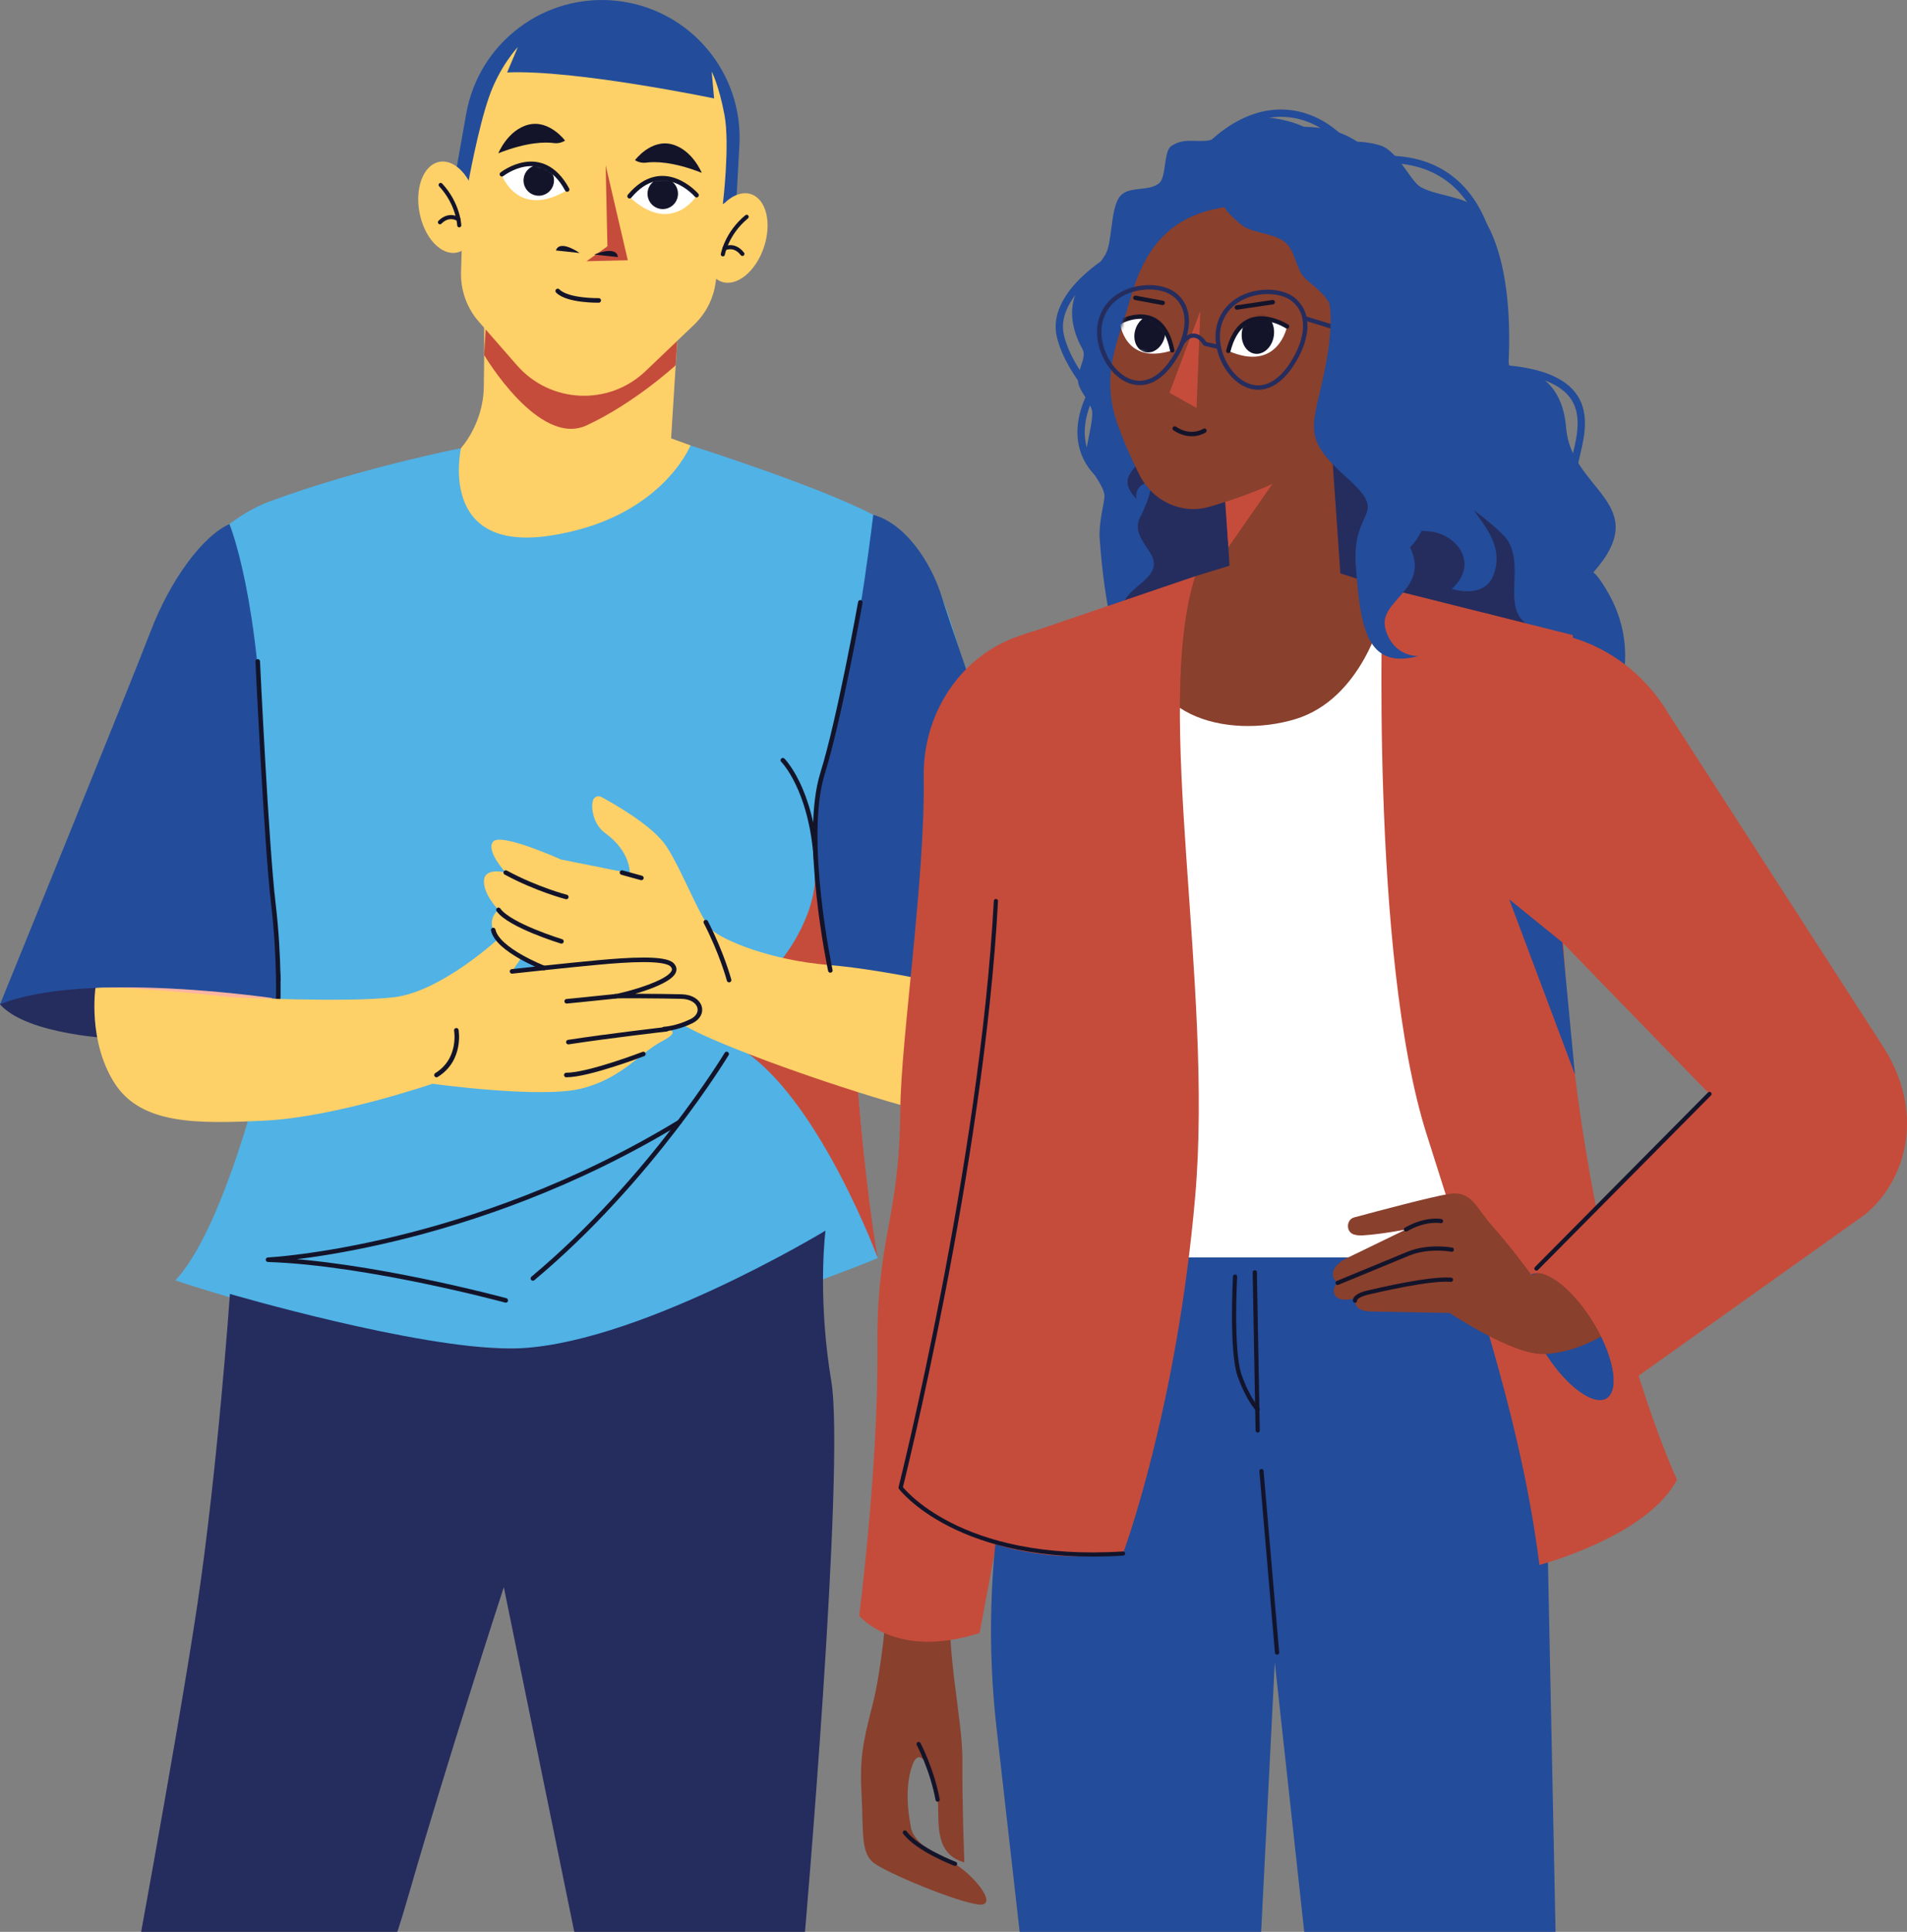 <svg width="708" height="717" viewBox="0 0 708 717" fill="none" xmlns="http://www.w3.org/2000/svg">
<rect x="0" y="0" width="708" height="717" fill="#808080" stroke="none"/>
<g clip-path="url(#clip0_101_22657)">
<path d="M399.992 366.644C399.992 366.644 400.948 374.792 380.571 378.385C360.187 381.978 329.496 370.245 329.496 370.245C329.496 370.245 377.219 357.049 400 366.637L399.992 366.644Z" fill="#252C5E"/>
<path d="M44.364 385.578C43.408 385.578 10.314 384.381 0 372.754C0 372.754 10.549 357.534 39.806 360.171C69.063 362.809 44.364 385.578 44.364 385.578Z" fill="#252C5E"/>
<path d="M101.08 371.624L97.819 346.566H42.444L35.43 366.773L88.894 381.288L101.08 371.624Z" fill="#FFB5A1"/>
<path d="M356.706 242.968C350.108 221.396 344.838 201.863 324.211 191.078C303.591 180.292 256.346 165.314 256.346 165.314L170.349 166.512C170.349 166.512 133.811 173.705 100.595 185.923C67.38 198.149 55.989 238.655 55.989 238.655C55.989 238.655 100.527 325.843 103.227 372.753C103.227 372.753 86.68 452.203 65.097 475.215C65.097 475.215 145.035 502.539 198.408 500.379C251.78 498.219 325.879 466.945 325.879 466.945C325.879 466.945 321.564 444.297 318.326 401.51C315.088 358.731 317.605 373.83 317.605 373.83C317.605 373.83 352.854 363.4 399.977 366.637L356.691 242.968H356.706Z" fill="#50B2E5"/>
<path d="M325.894 466.945C325.894 466.945 305.251 411.182 277.928 391.187C250.605 371.192 290.646 355.563 290.646 355.563C290.646 355.563 304.508 338.6 302.491 320.863C302.491 320.863 305.797 344.11 309.733 367.122C313.662 390.133 318.644 405.391 318.644 405.391C318.644 405.391 321.101 439.022 325.894 466.945Z" fill="#C54C3B"/>
<path d="M251.553 124.688L249.157 162.677L256.353 165.315C256.353 165.315 245.441 192.76 203.838 198.869C162.234 204.979 171.16 166.277 171.16 166.277C171.16 166.277 179.381 157.409 179.616 143.751C179.851 130.092 179.737 120.625 179.737 120.625L188.966 106.247L251.553 124.703V124.688Z" fill="#FED068"/>
<path d="M250.832 135.595C250.832 135.595 235.521 149.67 217.76 157.886C200 166.103 179.744 131.759 179.744 131.759L181.049 109.741L251.552 124.688L250.832 135.595Z" fill="#C54C3B"/>
<path d="M257.658 120.564L239.662 137.747C226.042 150.746 204.33 149.769 191.939 135.595L177.773 119.397C173.329 114.319 170.971 107.747 171.168 101.001L172.684 49.233C173.519 20.688 198.044 -1.369 226.535 0.799C255.352 2.989 276.336 29.048 272.317 57.654L265.681 104.928C264.847 110.893 262.018 116.403 257.658 120.557V120.564Z" fill="#FED068"/>
<path d="M222.281 111.499C222.281 111.499 210.723 111.726 207.061 107.99" stroke="#13142A" stroke-width="1.69" stroke-linecap="round" stroke-linejoin="round"/>
<path d="M215.19 93.9C215.19 93.9 207.834 88.67 206.4 92.96L215.19 93.9Z" fill="#13142A"/>
<path d="M217.769 96.954L225.511 91.413L224.859 61.33L233.08 96.597L217.769 96.954Z" fill="#C54C3B"/>
<path d="M220.612 94.475C220.612 94.475 228.909 90.921 229.402 95.415L220.612 94.475Z" fill="#13142A"/>
<path d="M186.312 64.968C186.312 64.968 192.212 81.454 210.518 70.622C210.518 70.622 202.032 53.439 186.312 64.968Z" fill="white"/>
<mask id="mask0_101_22657" style="mask-type:luminance" maskUnits="userSpaceOnUse" x="186" y="60" width="25" height="15">
<path d="M186.312 64.968C186.312 64.968 192.212 81.454 210.518 70.622C210.518 70.622 202.806 53.053 186.312 64.968Z" fill="white"/>
</mask>
<g mask="url(#mask0_101_22657)">
<path d="M205.607 67.873C206.118 64.771 204.032 61.845 200.949 61.338C197.866 60.831 194.953 62.935 194.443 66.037C193.932 69.14 196.018 72.065 199.101 72.572C202.184 73.079 205.097 70.975 205.607 67.873Z" fill="#13142A"/>
</g>
<path d="M186.35 64.68C186.35 64.68 201.137 52.969 210.556 70.334" stroke="#13142A" stroke-width="1.69" stroke-linecap="round" stroke-linejoin="round"/>
<path d="M258.568 72.729C258.568 72.729 249.301 87.585 233.709 73.116C233.709 73.116 243.461 58.002 258.568 72.729Z" fill="white"/>
<mask id="mask1_101_22657" style="mask-type:luminance" maskUnits="userSpaceOnUse" x="233" y="66" width="26" height="14">
<path d="M258.568 72.73C258.568 72.73 249.301 87.586 233.709 73.116C233.709 73.116 244.978 57.586 258.568 72.73Z" fill="white"/>
</mask>
<g mask="url(#mask1_101_22657)">
<path d="M251.706 72.192C251.866 69.053 249.467 66.379 246.346 66.219C243.226 66.06 240.567 68.477 240.406 71.616C240.246 74.756 242.646 77.43 245.766 77.589C248.887 77.748 251.546 75.332 251.706 72.192Z" fill="#13142A"/>
</g>
<path d="M258.598 72.434C258.598 72.434 246.169 58.002 233.739 72.82" stroke="#13142A" stroke-width="1.69" stroke-linecap="round" stroke-linejoin="round"/>
<path d="M82.016 315.231C82.016 315.231 102.711 340.76 103.333 363.764" stroke="#13142A" stroke-width="1.69" stroke-linecap="round" stroke-linejoin="round"/>
<path d="M290.639 282.154C290.639 282.154 301.119 292.584 302.939 318.824" stroke="#13142A" stroke-width="1.69" stroke-linecap="round" stroke-linejoin="round"/>
<path d="M269.776 391.187C269.776 391.187 241.717 437.824 197.839 474.495" stroke="#13142A" stroke-width="1.69" stroke-linecap="round" stroke-linejoin="round"/>
<path d="M187.768 482.643C187.768 482.643 136.427 468.741 99.511 467.544C99.511 467.544 174.352 463.837 252.288 416.435" stroke="#13142A" stroke-width="1.69" stroke-linecap="round" stroke-linejoin="round"/>
<path d="M189.444 500.5C154.522 500.5 85.368 480.248 85.368 480.248C85.368 480.248 80.81 545.44 73.135 596.488C65.461 647.537 45.797 753 45.797 753L132.128 749.885C132.128 749.885 137.883 751.325 152.034 702.186C166.185 653.055 187.047 589.06 187.047 589.06L216.305 732.148L298.555 720.643C298.555 720.643 313.904 544.242 308.626 512.605C303.955 484.583 305.866 462.382 306.366 457.683C306.427 457.077 306.473 456.758 306.473 456.758C306.473 456.758 234.308 500.5 189.451 500.5H189.444Z" fill="#252C5E"/>
<path d="M268.372 75.686C268.372 75.686 271.042 53.796 268.979 42.699C266.916 31.603 264.224 26.555 264.224 26.555L265.119 36.529C265.119 36.529 213.346 25.766 188.283 26.888L192.257 17.474C192.257 17.474 185.477 24.538 181.443 36.309C177.408 48.081 173.829 67.977 173.829 67.977L169.514 62.353L173.093 42.191C177.81 15.648 202.335 -2.68 229.143 0.322C256.11 3.338 276.024 26.881 274.515 53.962L273.415 73.783L268.357 75.693L268.372 75.686Z" fill="#234D9A"/>
<path d="M260.531 64.149C260.531 64.149 257.005 55.425 249.293 53.523C241.58 51.62 235.764 59.435 235.764 59.435C236.894 60.193 238.448 60.556 239.844 60.367C242.953 59.943 249.71 59.889 260.531 64.142V64.149Z" fill="#13142A"/>
<path d="M185.008 56.888C185.008 56.888 188.534 48.164 196.247 46.261C203.959 44.359 209.776 52.173 209.776 52.173C208.646 52.931 207.091 53.295 205.696 53.106C202.586 52.681 195.829 52.628 185.008 56.88V56.888Z" fill="#13142A"/>
<path d="M283.621 91.738C286.621 82.756 284.486 73.951 278.852 72.072C273.219 70.192 266.221 75.95 263.221 84.931C260.221 93.913 262.356 102.718 267.989 104.598C273.623 106.477 280.621 100.72 283.621 91.738Z" fill="#FED068"/>
<path d="M268.373 94.392C268.373 94.392 269.723 86.63 277.208 80.468" stroke="#13142A" stroke-width="1.52" stroke-linecap="round" stroke-linejoin="round"/>
<path d="M268.979 92.209C268.979 92.209 272.612 90.291 275.623 94.24" stroke="#13142A" stroke-width="1.52" stroke-linecap="round" stroke-linejoin="round"/>
<path d="M169.528 93.753C175.362 92.641 178.652 84.199 176.876 74.897C175.101 65.596 168.933 58.958 163.099 60.07C157.265 61.182 153.975 69.624 155.75 78.925C157.526 88.227 163.694 94.865 169.528 93.753Z" fill="#FED068"/>
<path d="M170.501 83.614C170.501 83.614 170.197 75.746 163.6 68.637" stroke="#13142A" stroke-width="1.52" stroke-linecap="round" stroke-linejoin="round"/>
<path d="M170.189 81.37C170.189 81.37 166.845 78.983 163.334 82.492" stroke="#13142A" stroke-width="1.52" stroke-linecap="round" stroke-linejoin="round"/>
<path d="M324.21 191.078C324.21 191.078 319.175 233.372 313.646 254.989C308.118 276.598 298.866 299.944 304.296 333.529C309.726 367.122 310.946 377.354 310.946 377.354C310.946 377.354 367.823 364.674 399.984 366.644C399.984 366.644 354.112 236.282 349.888 222.23C345.664 208.177 335.737 194.163 324.21 191.078Z" fill="#234D9A"/>
<path d="M384.871 366.038C384.871 366.038 396.868 403.315 390.877 416.731C384.879 430.154 278.649 393.719 256.588 381.978C234.528 370.237 201.077 361.422 189.201 352.258C177.333 343.087 185.068 337.698 185.068 337.698C185.068 337.698 179.494 332.127 179.676 326.912C179.858 321.697 187.768 323.858 187.768 323.858C187.768 323.858 180.215 315.77 183.089 312.352C185.963 308.933 208.266 318.999 208.266 318.999L233.807 324.108C233.807 324.108 234.293 316.119 224.555 309.108C220.354 306.083 219.202 299.663 220.203 296.942C220.658 295.714 222.083 295.161 223.236 295.783C228.461 298.602 242.369 306.568 247.298 313.951C253.411 323.122 260.069 341.457 264.384 345.232C268.699 349.007 285.785 356.374 307.906 358.178C330.027 359.974 363.121 367.888 363.121 367.888L384.871 366.023V366.038Z" fill="#FED068"/>
<path d="M210.245 332.907C210.245 332.907 199.454 330.148 187.768 323.857" stroke="#13142A" stroke-width="1.69" stroke-linecap="round" stroke-linejoin="round"/>
<path d="M208.448 349.386C208.448 349.386 189.217 343.526 185.068 337.698" stroke="#13142A" stroke-width="1.69" stroke-linecap="round" stroke-linejoin="round"/>
<path d="M270.679 363.764C270.679 363.764 268.047 353.858 262.041 342.246" stroke="#13142A" stroke-width="1.69" stroke-linecap="round" stroke-linejoin="round"/>
<path d="M85.178 194.526C85.178 194.526 96.72 222.116 97.858 286.505C97.858 286.505 99.89 316.611 101.437 335.007C102.984 353.403 103.333 370.752 103.333 370.752C103.333 370.752 32.025 359.86 0.008 372.753C0.008 372.753 48.755 253.132 55.929 234.297C63.11 215.461 75.168 198.923 85.178 194.526Z" fill="#234D9A"/>
<path d="M95.681 245.484C95.681 245.484 98.919 313.791 101.437 334.999C103.954 356.207 103.234 372.746 103.234 372.746" stroke="#13142A" stroke-width="1.69" stroke-linecap="round" stroke-linejoin="round"/>
<path d="M319.418 223.556C319.418 223.556 311.63 267.025 305.388 287.035C297.865 311.154 308.27 360.171 308.27 360.171" stroke="#13142A" stroke-width="1.69" stroke-linecap="round" stroke-linejoin="round"/>
<path d="M86.574 370.139C86.574 370.139 128.594 372.193 146.218 370.139C163.842 368.084 185.068 348.362 185.068 348.362C185.068 348.362 188.299 352.417 193.759 355.214L190.104 360.528C190.104 360.528 211.504 358.178 222.296 357.2C233.087 356.215 251.25 352.44 246.935 358.375C242.62 364.31 229.007 369.949 228.537 369.775C228.067 369.6 245.858 369.699 253.054 369.881C260.251 370.063 262.231 376.354 256.649 379.052C251.075 381.75 246.578 381.925 246.578 381.925C246.578 381.925 254.131 382.107 245.858 386.42C237.584 390.732 230.933 400.26 215.819 404.035C200.713 407.809 160.604 402.238 160.604 402.238C160.604 402.238 124.271 414.638 98.737 415.897C73.204 417.155 52.334 417.511 42.445 401.874C32.556 386.238 35.43 366.773 35.43 366.773C35.43 366.773 42.218 365.363 86.574 370.139Z" fill="#FED068"/>
<path d="M190.104 360.527C190.104 360.527 211.504 358.178 222.296 357.2C233.087 356.215 246.722 355.335 249.49 358.072C255.246 363.764 228.999 369.949 228.529 369.767C228.059 369.585 245.85 369.691 253.047 369.873C260.243 370.055 262.223 376.346 256.641 379.044C251.067 381.743 246.57 381.917 246.57 381.917" stroke="#13142A" stroke-width="1.69" stroke-linecap="round" stroke-linejoin="round"/>
<path d="M210.396 371.624C210.396 371.624 215.804 371.116 228.536 369.774" stroke="#13142A" stroke-width="1.69" stroke-linecap="round" stroke-linejoin="round"/>
<path d="M247.488 382C247.488 382 226.178 384.441 211.019 386.776" stroke="#13142A" stroke-width="1.69" stroke-linecap="round" stroke-linejoin="round"/>
<path d="M238.858 391.187C238.858 391.187 218.519 398.994 210.245 398.994" stroke="#13142A" stroke-width="1.69" stroke-linecap="round" stroke-linejoin="round"/>
<path d="M169.423 382.402C169.423 382.402 171.379 393.249 162.052 399.002" stroke="#13142A" stroke-width="1.69" stroke-linecap="round" stroke-linejoin="round"/>
<path d="M238.123 325.843L230.926 323.857" stroke="#13142A" stroke-width="1.69" stroke-linecap="round" stroke-linejoin="round"/>
<path d="M201.941 359.254C201.941 359.254 184.689 352.584 183.119 345.187" stroke="#13142A" stroke-width="1.69" stroke-linecap="round" stroke-linejoin="round"/>
<path d="M329.109 597.416C329.109 597.416 327.513 619.077 323.79 633.399C320.067 647.713 319.182 653.371 319.886 666.552C320.597 679.741 319.487 687.649 324.385 691.419C329.283 695.188 355.175 705.926 363.338 706.866C371.495 707.806 360.675 693.87 349.863 689.16C339.043 684.45 338.158 678.607 338.158 678.045C338.158 677.482 335.146 665.234 338.688 655.252C342.236 645.269 347.911 662.412 348.266 669.566C348.622 676.727 347.025 688.212 358.019 691.226C358.019 691.226 357.134 667.677 357.308 653.17C357.482 638.663 350.567 609.464 353.404 593.832C356.241 578.2 329.109 597.409 329.109 597.409V597.416Z" fill="#89402D"/>
<path d="M383.562 234.288L378.395 236.022C356.988 243.191 342.57 264.443 342.94 288.277C343.527 326.286 334.479 385.493 334.254 411.671C333.898 453.866 325.386 458.013 325.742 500.963C326.097 543.914 319 599.675 319 599.675C319 599.675 332.338 616.132 363.694 606.081L415.121 331.42L383.562 234.288Z" fill="#C54C3B"/>
<path d="M369.978 641.33L397.386 883H459.807L473.283 617.003L502.367 883C502.367 883 580.753 877.727 580.753 875.461C580.753 873.195 573.656 529.214 573.656 529.214L551.465 466.669H399.505C373.447 520.442 363.164 581.275 369.971 641.323L369.978 641.33Z" fill="#234C9A"/>
<path d="M411.115 97.058C411.115 97.058 390.064 109.761 393.7 124.792C397.335 139.824 413.22 154.076 413.22 154.076" stroke="#234C9A" stroke-width="2.71" stroke-miterlimit="10"/>
<path d="M406.174 144.202C398.46 157.691 398.133 174.318 419.489 183.283C433.074 188.987 416.478 205.12 416.478 205.12" stroke="#234C9A" stroke-width="2.71" stroke-miterlimit="10"/>
<path d="M466.882 43.401C495.009 44.187 497.295 63.273 533.033 76.469C533.033 76.469 552.401 101.837 560.579 136.717C560.579 136.717 579.599 135.545 581.435 158.747C583.292 182.265 614.307 186.798 591.492 212.52C591.492 212.52 592.407 212.443 595.955 218.155C612.304 244.471 596.115 267.179 598.807 269.762C601.724 272.56 578.967 250.954 581.732 254.445C586.384 260.334 595.991 265.337 597.965 272.729C604.547 297.419 600.607 308.881 600.164 289.996C600.164 289.996 606.542 311.656 594.489 309.467C585.114 307.763 588.517 294.158 576.587 288.146C576.587 288.146 579.381 314.855 602.188 304.773C602.188 304.773 606.593 310.97 563.358 296.517C529.651 285.255 458.406 292.609 430.026 260.003C424.097 253.189 412.022 252.087 408.271 199.871C407.842 193.874 410.106 186.32 410.063 184.1C409.969 179.783 402.973 173.008 403.191 168.637C403.394 164.536 405.832 156.52 405.484 152.781C405.245 150.176 401.544 145.921 400.571 143.084C398.888 138.166 403.866 133.056 401.892 129.572C396.45 119.952 397.074 110.702 401.79 105.121C404.316 102.13 408.024 98.561 410.426 94.414C413.111 89.766 412.146 77.101 415.934 72.723C419.221 68.923 426.528 71.251 430.403 67.936C433.045 65.678 431.992 56.15 434.83 54.223C440.279 50.523 445.076 53.591 450.852 51.564C455.707 49.86 460.917 43.239 466.897 43.409L466.882 43.401Z" fill="#234C9A"/>
<path d="M419.388 96.541C419.388 96.541 411.043 97.366 412.109 104.905C413.176 112.451 412.109 121.085 412.109 121.085" stroke="#234C9A" stroke-width="2.71" stroke-miterlimit="10"/>
<path d="M468.087 128.045C468.087 128.045 498.107 110.802 486.177 141.843C479.436 159.395 494.711 155.849 499.515 163.179C502.142 167.203 500.473 172.661 503.129 176.26C505.814 179.891 514.18 182.473 517.468 185.302C521.575 188.825 522.576 197.073 529.579 197.157C539.941 197.273 549.876 208.766 538.991 218.571C538.991 218.571 551.16 222.672 554.549 213.245C558.184 203.131 551.813 196.04 547.205 189.372C547.205 189.372 557.655 197.196 559.781 200.634C565.92 210.57 557.894 224.599 566.319 231.266C570.085 234.25 554.462 253.767 561.298 259.016C568.032 264.181 565.572 275.797 557.074 275.173C557.074 275.173 565.775 281.355 571.878 277.678C579.381 273.161 576.42 263.402 576.42 263.402C577.378 267.426 587.08 273.068 590.055 282.21C595.164 297.904 608.066 318.886 600.149 289.98C600.149 289.98 612.943 310.484 595.142 313.768C588.082 315.071 599.489 306.969 591.826 302.121C588.996 300.333 581.072 291.645 577.988 289.749C572.182 286.172 564.679 288.77 559.033 283.629C529.913 257.128 471.722 210.994 471.722 210.994L477.194 215.125C477.194 215.125 432.725 277.37 427.522 248.248C427.522 248.248 410.179 253.69 416.986 224.429C418.56 217.661 431.085 214.647 427.863 206.816C426.173 202.707 420.317 197.982 423.219 192.139C428.226 182.08 427.653 178.827 425.933 179.197C420.948 180.261 421.891 185.21 421.891 185.21C414.613 177.247 421.224 175.112 424.504 168.791C431.477 155.325 418.727 127.02 418.727 127.02L468.072 128.037L468.087 128.045Z" fill="#252D5E"/>
<path d="M498.615 227.05L457.586 228.345L453.276 157.174L493.681 155.887L498.615 227.05Z" fill="#89402D"/>
<path d="M453.755 170.41L479.727 169.053L456.056 203.101L453.755 170.41Z" fill="#C54C3B"/>
<path d="M494.53 151.193C494.53 151.193 496.714 167.18 477.281 177.247C468.137 181.98 457.623 185.587 449.045 188.085C438.857 191.045 428.045 186.173 423.045 176.283C420.36 170.972 417.494 164.682 415.07 157.922C408.249 138.914 415.135 126.981 419.402 111.673C423.662 96.356 430.904 82.312 450.25 77.749C482.208 70.21 495.589 92.795 494.588 115.473C493.586 138.151 492.759 130.149 494.53 151.193Z" fill="#89402D"/>
<path d="M484.596 118.186L503.361 123.975" stroke="#252D5E" stroke-width="1.63" stroke-linecap="round" stroke-linejoin="round"/>
<path d="M542.989 124.291C542.524 124.985 523.49 134.335 557.473 136.771C604.467 140.139 580.237 171.342 584.867 177.116" stroke="#234C9A" stroke-width="2.71" stroke-miterlimit="10"/>
<path d="M506.502 148.69C500.122 142.582 500.434 131.168 507.199 123.196C513.963 115.224 524.618 113.713 530.998 119.821C537.377 125.929 537.065 137.343 530.301 145.315C523.536 153.287 512.881 154.798 506.502 148.69Z" fill="#89402D"/>
<path d="M511.931 140.787C511.931 140.787 513.034 132.292 523.505 125.648" stroke="#13142A" stroke-width="1.51" stroke-linecap="round" stroke-linejoin="round"/>
<path d="M512.584 138.397C512.584 138.397 517.787 136.355 522.758 140.733" stroke="#13142A" stroke-width="1.51" stroke-linecap="round" stroke-linejoin="round"/>
<path d="M453.603 74.619C454.684 77.756 456.128 79.39 460.504 83.144C464.567 86.636 471.896 86.22 476.679 89.573C480.916 92.548 480.909 99.571 484.349 103.101C487.324 106.153 493.26 109.468 495.161 116.259C495.161 116.259 522.482 132.57 535.225 127.544C555.325 119.612 551.284 100.349 531.364 79.899C509.848 57.815 504.834 45.189 477.745 47.285C461.498 48.55 450.221 64.775 453.61 74.619H453.603Z" fill="#234C9A"/>
<path d="M490.132 82.628C489.109 85.788 489.268 88.024 490.437 93.867C491.525 99.293 497.461 103.88 499.188 109.684C500.719 114.833 496.54 120.275 497.12 125.324C497.621 129.687 500.262 136.239 497.708 142.775C497.708 142.775 509.253 173.732 522.119 178.349C542.43 185.649 550.717 167.981 547.379 138.767C543.772 107.217 547.364 94.052 525.087 77.556C511.72 67.658 493.339 72.715 490.132 82.628Z" fill="#234C9A"/>
<path d="M559.665 140.085C559.665 140.085 564.433 96.665 548.149 77.386C544.383 72.931 532.388 72.646 527.047 69.162C523.694 66.98 518.673 55.942 512.57 54.015C496.751 49.012 477.927 58.717 477.927 58.717L530.283 80.747L559.672 140.085H559.665Z" fill="#234C9A"/>
<path d="M512.359 87.315C512.417 55.04 480.866 24.685 449.88 53.622" stroke="#234C9A" stroke-width="2.71" stroke-miterlimit="10"/>
<path d="M507.222 59.665C554.81 53.522 558.751 103.957 553.04 124.507" stroke="#234C9A" stroke-width="2.71" stroke-miterlimit="10"/>
<path d="M477.84 121.154C477.84 121.154 474.567 138.336 456.034 130.234C456.034 130.234 460.569 109.808 477.84 121.154Z" fill="white"/>
<mask id="mask2_101_22657" style="mask-type:luminance" maskUnits="userSpaceOnUse" x="456" y="117" width="22" height="16">
<path d="M477.84 121.154C477.84 121.154 474.567 138.336 456.034 130.234C456.034 130.234 460.569 109.808 477.84 121.154Z" fill="white"/>
</mask>
<g mask="url(#mask2_101_22657)">
<path d="M465.531 131.222C462.308 130.496 460.355 126.596 461.17 122.511C461.985 118.425 465.258 115.701 468.481 116.426C471.704 117.151 473.656 121.051 472.841 125.137C472.026 129.223 468.753 131.947 465.531 131.222Z" fill="#13142A"/>
</g>
<path d="M459.183 114.132L472.527 112.151" stroke="#13142A" stroke-width="1.63" stroke-linecap="round" stroke-linejoin="round"/>
<path d="M477.84 121.154C477.84 121.154 461.164 110.308 456.034 130.234" stroke="#13142A" stroke-width="1.63" stroke-linecap="round" stroke-linejoin="round"/>
<path d="M431.658 112.413L421.514 110.54" stroke="#13142A" stroke-width="1.63" stroke-linecap="round" stroke-linejoin="round"/>
<mask id="mask3_101_22657" style="mask-type:luminance" maskUnits="userSpaceOnUse" x="412" y="76" width="83" height="113">
<path d="M494.53 151.193C494.53 151.193 496.714 167.18 477.281 177.247C468.137 181.98 457.623 185.587 449.045 188.085C438.857 191.045 428.045 186.173 423.045 176.283C420.36 170.972 417.494 164.682 415.07 157.922C408.249 138.914 415.135 126.981 419.402 111.673C423.662 96.356 430.904 82.312 450.25 77.749C482.208 70.21 495.589 92.795 494.588 115.473C493.586 138.151 492.759 130.149 494.53 151.193Z" fill="white"/>
</mask>
<g mask="url(#mask3_101_22657)">
<path d="M415.723 119.512C415.723 119.512 417.305 135.784 435.207 130.041C435.207 130.041 432.732 110.632 415.723 119.512Z" fill="white"/>
<mask id="mask4_101_22657" style="mask-type:luminance" maskUnits="userSpaceOnUse" x="415" y="117" width="21" height="15">
<path d="M415.723 119.512C415.723 119.512 417.305 135.784 435.207 130.041C435.207 130.041 432.732 110.632 415.723 119.512Z" fill="white"/>
</mask>
<g mask="url(#mask4_101_22657)">
<path d="M424.284 130.439C421.454 129.154 420.329 125.206 421.771 121.62C423.214 118.034 426.678 116.169 429.508 117.454C432.338 118.739 433.463 122.687 432.021 126.273C430.578 129.859 427.114 131.724 424.284 130.439Z" fill="#13142A"/>
</g>
<path d="M415.723 119.512C415.723 119.512 431.332 110.701 435.207 130.041" stroke="#13142A" stroke-width="1.63" stroke-linecap="round" stroke-linejoin="round"/>
</g>
<path d="M447.158 159.834C447.158 159.834 442.318 163.149 436.128 159.04" stroke="#13142A" stroke-width="1.63" stroke-linecap="round" stroke-linejoin="round"/>
<path d="M445.635 115.427L434.177 145.766L444.242 151.424L445.635 115.427Z" fill="#C54C3B"/>
<path d="M479.799 134.913C485.017 126.758 487.063 116.968 480.321 111.28C473.58 105.591 455.221 107.657 452.398 121.678C449.575 135.699 466.541 155.641 479.806 134.905L479.799 134.913Z" stroke="#252D5E" stroke-width="1.63" stroke-linecap="round" stroke-linejoin="round"/>
<path d="M435.81 133.209C441.027 125.054 443.074 115.265 436.332 109.576C429.591 103.887 411.232 105.953 408.409 119.974C405.586 133.996 422.552 153.937 435.817 133.202L435.81 133.209Z" stroke="#252D5E" stroke-width="1.63" stroke-linecap="round" stroke-linejoin="round"/>
<path d="M452.456 128.777L447.391 127.621C447.391 127.621 443.625 120.838 438.814 127.444" stroke="#252D5E" stroke-width="1.55" stroke-linecap="round" stroke-linejoin="round"/>
<path d="M443.733 213.869L474.363 204.457L486.293 209.167L515.631 218.579L521.553 287.93L399.178 269.453L419.779 235.683L443.733 213.869Z" fill="#89402D"/>
<path d="M426.39 466.677H544.303L513.107 228.345C513.107 228.345 505.756 259.363 480.931 266.902C456.106 274.441 420.012 266.239 426.398 230.82L404.41 276.029L426.398 466.669L426.39 466.677Z" fill="white"/>
<path d="M443.733 213.869L376.849 236.647C376.849 236.647 359.201 397.534 344.891 485.886C332.562 562.028 334.369 552.146 334.369 552.146C334.369 552.146 360.181 583.75 416.935 576.589C416.935 576.589 436.876 523.186 443.733 444.069C450.591 364.951 428.008 263.225 443.733 213.869Z" fill="#C54C3B"/>
<path d="M513.368 218.016C513.368 218.016 508.404 354.028 529.681 421.09C550.964 488.152 565.151 531.103 571.536 580.836C571.536 580.836 611.615 570.284 622.608 549.186C622.608 549.186 584.838 469.066 579.874 337.957L583.953 235.722L513.368 218.016Z" fill="#C54C3B"/>
<path d="M369.746 334.434C364.528 431.928 334.37 552.146 334.37 552.146C334.37 552.146 355.784 580.543 416.936 576.589" stroke="#13142A" stroke-width="1.56" stroke-linecap="round" stroke-linejoin="round"/>
<path d="M573.708 502.221C565.761 489.639 563.2 476.673 567.989 473.259C572.778 469.846 583.103 477.279 591.05 489.86C598.997 502.442 601.557 515.408 596.768 518.821C591.979 522.235 581.655 514.802 573.708 502.221Z" fill="#234C9A"/>
<path d="M568.677 473.329C568.677 473.329 560.601 462.306 554.295 455.346C547.989 448.385 546.559 441.717 537.837 443.151C531.182 444.246 511.677 449.433 502.787 451.831C499.747 452.648 499.638 457.242 502.642 458.175C503.549 458.46 504.652 458.599 505.973 458.514C513.026 458.074 521.988 456.317 521.988 456.317L501.314 466.338C495.168 468.881 492.926 473.375 496.612 476.143C496.612 476.143 494.45 478.031 495.458 480.374C496.946 483.82 503.527 481.854 503.52 481.669C503.52 481.669 501.126 486.657 509.355 486.765C515.74 486.842 538.265 487.327 538.265 487.327C538.265 487.327 561.609 503.029 573.249 502.559C597.362 501.58 617.224 477.183 617.224 477.183L597.791 456.325L568.677 473.329Z" fill="#89402D"/>
<path d="M496.612 476.142L522.83 465.312C530.399 462.198 539.005 463.809 539.005 463.809" stroke="#13142A" stroke-width="1.56" stroke-linecap="round" stroke-linejoin="round"/>
<path d="M534.985 453.203C534.985 453.203 529.463 452.062 521.989 456.324" stroke="#13142A" stroke-width="1.56" stroke-linecap="round" stroke-linejoin="round"/>
<path d="M503.049 482.741C503.049 482.741 502.563 480.937 508.165 479.658C512.388 478.694 530.842 474.339 538.679 474.979" stroke="#13142A" stroke-width="1.56" stroke-linecap="round" stroke-linejoin="round"/>
<path d="M583.017 236.447C598.125 240.694 611.15 250.869 619.474 264.921L700.073 389.926C715.072 414.978 706.698 439.189 692.272 450.86L596.71 518.893C601.499 515.478 598.937 502.513 590.984 489.933C583.038 477.353 572.712 469.914 567.923 473.329L634.654 406.021L567.088 336.454L551.458 227.582L583.002 236.454L583.017 236.447Z" fill="#C54C3B"/>
<path d="M474.124 613.342L468.341 546.002" stroke="#13142A" stroke-width="1.56" stroke-linecap="round" stroke-linejoin="round"/>
<path d="M465.851 472.227L466.933 530.925" stroke="#13142A" stroke-width="1.56" stroke-linecap="round" stroke-linejoin="round"/>
<path d="M458.529 473.799C458.529 473.799 457.027 501.472 460.198 510.46C463.37 519.448 466.933 523.094 466.933 523.094" stroke="#13142A" stroke-width="1.56" stroke-linecap="round" stroke-linejoin="round"/>
<path d="M580.048 349.773L560.318 333.786L584.722 398.798L580.048 349.773Z" fill="#234C9A"/>
<path d="M492.998 110.54C492.998 110.54 496.046 116.953 491.714 137.919C487.382 158.886 483.18 162.2 499.827 177.108C516.473 192.016 501.648 187.9 503.361 210.192C505.073 232.484 507.17 248.733 526.669 243.476C526.669 243.476 517.373 244.116 514.369 233.44C511.372 222.764 531.124 218.956 523.498 203.1C523.498 203.1 538.308 189.526 520.189 176.915C502.069 164.305 517.272 149.644 507.272 142.159C507.272 142.159 524.956 110.524 492.991 110.547L492.998 110.54Z" fill="#234C9A"/>
<path d="M354.586 691.766C354.586 691.766 340.755 686.509 335.951 680.134" stroke="#13142A" stroke-width="1.56" stroke-linecap="round" stroke-linejoin="round"/>
<path d="M341.053 647.304C341.053 647.304 346.017 656.647 348.106 667.916" stroke="#13142A" stroke-width="1.56" stroke-linecap="round" stroke-linejoin="round"/>
<path d="M634.669 406.021L570.419 470.824" stroke="#13142A" stroke-width="1.56" stroke-linecap="round" stroke-linejoin="round"/>
</g>
<defs>
<clipPath id="clip0_101_22657">
<rect width="708" height="717" fill="white"/>
</clipPath>
</defs>
</svg>

